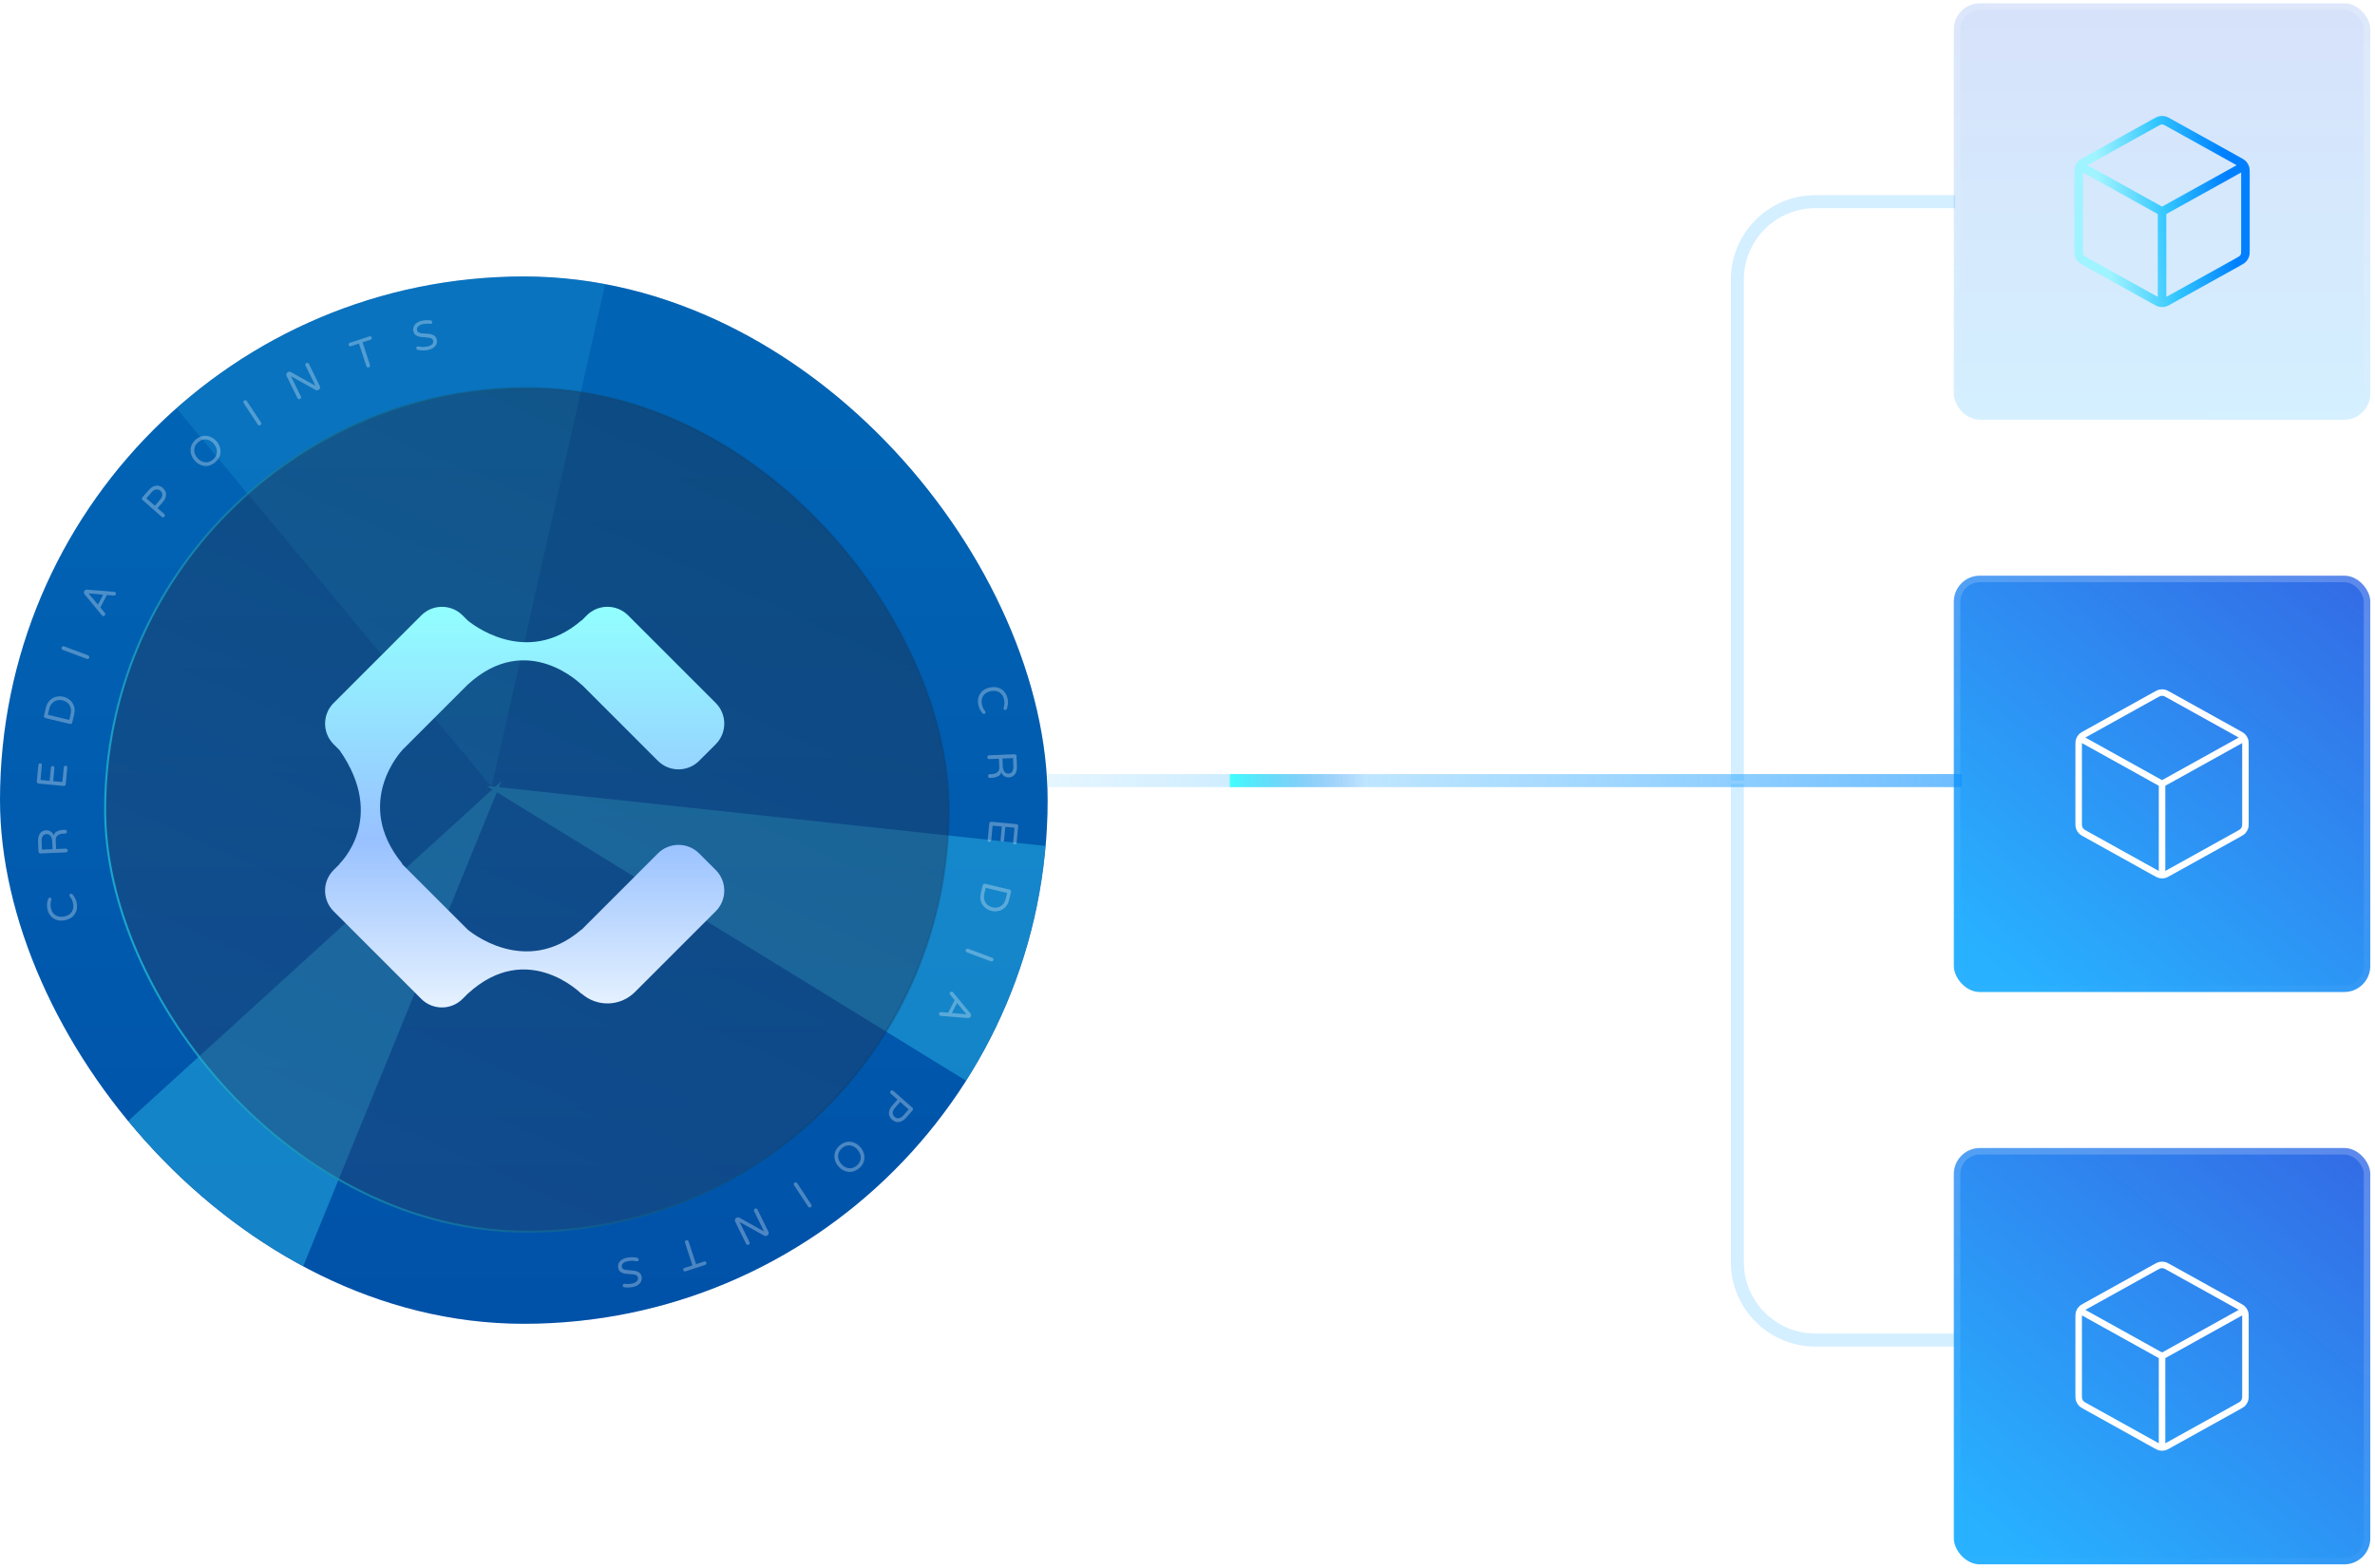 <svg width="365" height="241" viewBox="0 0 365 241" fill="none" xmlns="http://www.w3.org/2000/svg">
<g opacity="0.2">
<rect x="300.275" y="0.517" width="64" height="64" rx="4" fill="url(#paint0_linear_1_6097)"/>
<rect x="300.775" y="1.017" width="63" height="63" rx="3.5" stroke="url(#paint1_linear_1_6097)" stroke-opacity="0.5"/>
</g>
<path d="M344.378 25.792L332.274 32.517M332.274 32.517L320.17 25.792M332.274 32.517L332.274 46.045M345.09 38.296V26.737C345.09 26.249 345.09 26.005 345.019 25.788C344.955 25.595 344.851 25.419 344.714 25.27C344.558 25.101 344.345 24.983 343.919 24.746L333.381 18.891C332.977 18.667 332.775 18.555 332.561 18.511C332.372 18.472 332.177 18.472 331.988 18.511C331.774 18.555 331.572 18.667 331.168 18.891L320.63 24.746C320.204 24.983 319.991 25.101 319.835 25.27C319.698 25.419 319.594 25.595 319.53 25.788C319.458 26.005 319.458 26.249 319.458 26.737V38.296C319.458 38.784 319.458 39.028 319.53 39.245C319.594 39.438 319.698 39.615 319.835 39.764C319.991 39.932 320.204 40.051 320.63 40.288L331.168 46.142C331.572 46.366 331.774 46.478 331.988 46.523C332.177 46.561 332.372 46.561 332.561 46.523C332.775 46.478 332.977 46.366 333.381 46.142L343.919 40.288C344.345 40.051 344.558 39.932 344.714 39.764C344.851 39.615 344.955 39.438 345.019 39.245C345.09 39.028 345.09 38.784 345.09 38.296Z" stroke="url(#paint2_linear_1_6097)" stroke-width="1.314" stroke-linecap="round" stroke-linejoin="round"/>
<rect x="300.275" y="88.501" width="64" height="64" rx="4" fill="url(#paint3_linear_1_6097)"/>
<rect x="300.775" y="89.001" width="63" height="63" rx="3.5" stroke="url(#paint4_linear_1_6097)" stroke-opacity="0.5"/>
<path d="M344.378 113.777L332.274 120.501M332.274 120.501L320.17 113.777M332.274 120.501L332.274 134.029M345.09 126.28V114.722C345.09 114.234 345.09 113.99 345.019 113.772C344.955 113.58 344.851 113.403 344.714 113.254C344.558 113.085 344.345 112.967 343.919 112.73L333.381 106.876C332.977 106.651 332.775 106.539 332.561 106.495C332.372 106.456 332.177 106.456 331.988 106.495C331.774 106.539 331.572 106.651 331.168 106.876L320.63 112.73C320.204 112.967 319.991 113.085 319.835 113.254C319.698 113.403 319.594 113.58 319.53 113.772C319.458 113.99 319.458 114.234 319.458 114.722V126.28C319.458 126.768 319.458 127.012 319.53 127.23C319.594 127.422 319.698 127.599 319.835 127.748C319.991 127.917 320.204 128.035 320.63 128.272L331.168 134.126C331.572 134.351 331.774 134.463 331.988 134.507C332.177 134.546 332.372 134.546 332.561 134.507C332.775 134.463 332.977 134.351 333.381 134.126L343.919 128.272C344.345 128.035 344.558 127.917 344.714 127.748C344.851 127.599 344.955 127.422 345.019 127.23C345.09 127.012 345.09 126.768 345.09 126.28Z" stroke="white" stroke-linecap="round" stroke-linejoin="round"/>
<rect x="300.275" y="176.485" width="64" height="64" rx="4" fill="url(#paint5_linear_1_6097)"/>
<rect x="300.775" y="176.985" width="63" height="63" rx="3.5" stroke="url(#paint6_linear_1_6097)" stroke-opacity="0.5"/>
<path d="M344.378 201.761L332.274 208.485M332.274 208.485L320.17 201.761M332.274 208.485L332.274 222.013M345.09 214.265V202.706C345.09 202.218 345.09 201.974 345.019 201.756C344.955 201.564 344.851 201.387 344.714 201.238C344.558 201.07 344.345 200.951 343.919 200.714L333.381 194.86C332.977 194.636 332.775 194.523 332.561 194.48C332.372 194.441 332.177 194.441 331.988 194.48C331.774 194.523 331.572 194.636 331.168 194.86L320.63 200.714C320.204 200.951 319.991 201.07 319.835 201.238C319.698 201.387 319.594 201.564 319.53 201.756C319.458 201.974 319.458 202.218 319.458 202.706V214.265C319.458 214.753 319.458 214.997 319.53 215.214C319.594 215.407 319.698 215.583 319.835 215.732C319.991 215.901 320.204 216.019 320.63 216.256L331.168 222.111C331.572 222.335 331.774 222.447 331.988 222.491C332.177 222.53 332.372 222.53 332.561 222.491C332.775 222.447 332.977 222.335 333.381 222.111L343.919 216.256C344.345 216.019 344.558 215.901 344.714 215.732C344.851 215.583 344.955 215.407 345.019 215.214C345.09 214.997 345.09 214.753 345.09 214.265Z" stroke="white" stroke-linecap="round" stroke-linejoin="round"/>
<path d="M161 120H301.5" stroke="url(#paint7_linear_1_6097)" stroke-opacity="0.6" stroke-width="2"/>
<rect x="210" y="121" width="21" height="2" transform="rotate(-180 210 121)" fill="url(#paint8_linear_1_6097)"/>
<path d="M300.5 31H279C272.373 31 267 36.373 267 43V120" stroke="#28B2FF" stroke-opacity="0.2" stroke-width="2"/>
<path d="M301 206H279C272.373 206 267 200.627 267 194V120.5" stroke="#28B2FF" stroke-opacity="0.2" stroke-width="2"/>
<g clip-path="url(#clip0_1_6097)">
<rect y="42.5" width="161" height="161" rx="80.5" fill="url(#paint9_linear_1_6097)"/>
<ellipse opacity="0.2" cx="81" cy="124" rx="80" ry="81.5" fill="url(#paint10_linear_1_6097)"/>
<g opacity="0.45">
<g filter="url(#filter0_f_1_6097)">
<path d="M75.554 120.964L-92.5 -81L132.642 -131.759L75.554 120.964Z" fill="#2DBDEE" fill-opacity="0.4"/>
</g>
<g filter="url(#filter1_f_1_6097)">
<path d="M74.758 120.81L332.366 148.487L295.456 256.531L74.758 120.81Z" fill="#2DBDEE"/>
</g>
<g filter="url(#filter2_f_1_6097)">
<path d="M77.058 120.089L-20.918 359.94L-114.504 294.537L77.058 120.089Z" fill="#2DBDEE"/>
</g>
</g>
<rect x="16.157" y="59.657" width="129.687" height="129.687" rx="64.843" fill="url(#paint11_linear_1_6097)" fill-opacity="0.4"/>
<rect x="16.157" y="59.657" width="129.687" height="129.687" rx="64.843" stroke="url(#paint12_linear_1_6097)" stroke-width="0.313"/>
<path d="M90.183 94.595C91.932 92.846 94.775 92.846 96.523 94.595L109.999 108.07C111.747 109.819 111.747 112.662 109.999 114.41L107.447 116.961C105.699 118.71 102.857 118.71 101.108 116.961L89.37 105.223V105.268C89.37 105.268 81.062 96.856 71.926 105.208L71.925 105.202L61.827 115.3H61.839C61.839 115.3 54.114 123.361 61.839 132.789H61.756L71.858 142.892V142.891C71.889 142.917 80.63 150.445 89.37 142.891V142.933L101.108 131.194C102.857 129.446 105.699 129.446 107.447 131.194L109.999 133.745C111.747 135.494 111.747 138.337 109.999 140.085L97.58 152.504C95.324 154.76 91.717 154.836 89.37 152.733V152.789C89.37 152.789 81.062 144.377 71.926 152.73L71.925 152.721L71.086 153.562C69.337 155.31 66.495 155.31 64.746 153.562L51.27 140.085C49.522 138.337 49.522 135.495 51.27 133.746L52.227 132.789H52.172C52.193 132.769 59.52 125.856 52.202 115.345L52.204 115.344L51.273 114.413C49.525 112.665 49.525 109.822 51.273 108.073L64.749 94.598C66.497 92.849 69.34 92.849 71.089 94.598L71.862 95.371C72.062 95.542 80.716 102.848 89.37 95.368V95.408L90.183 94.595Z" fill="url(#paint13_linear_1_6097)"/>
<g opacity="0.3">
<path d="M150.342 108.29C150.266 107.87 150.287 107.476 150.406 107.107C150.53 106.742 150.744 106.431 151.049 106.176C151.359 105.924 151.742 105.756 152.2 105.672C152.657 105.588 153.073 105.609 153.447 105.736C153.827 105.866 154.137 106.08 154.378 106.378C154.624 106.68 154.785 107.041 154.862 107.461C154.914 107.746 154.927 108.006 154.9 108.241C154.875 108.48 154.819 108.722 154.734 108.968C154.701 109.069 154.629 109.13 154.52 109.15C154.457 109.162 154.396 109.149 154.337 109.112C154.283 109.074 154.249 109.018 154.235 108.942C154.227 108.9 154.229 108.861 154.239 108.824C154.302 108.622 154.343 108.428 154.361 108.243C154.379 108.057 154.367 107.849 154.325 107.618C154.259 107.257 154.127 106.962 153.929 106.734C153.736 106.509 153.498 106.356 153.214 106.273C152.935 106.194 152.632 106.185 152.304 106.245C151.977 106.305 151.695 106.422 151.457 106.595C151.225 106.772 151.057 107.001 150.951 107.28C150.851 107.563 150.834 107.885 150.9 108.246C150.942 108.477 151.005 108.676 151.087 108.843C151.17 109.01 151.276 109.177 151.407 109.344C151.43 109.375 151.445 109.411 151.453 109.453C151.466 109.528 151.454 109.593 151.417 109.648C151.379 109.703 151.326 109.736 151.259 109.748C151.15 109.768 151.062 109.737 150.995 109.654C150.828 109.454 150.691 109.248 150.582 109.033C150.474 108.823 150.394 108.575 150.342 108.29Z" fill="white"/>
<path d="M151.728 116.411C151.725 116.33 151.75 116.261 151.803 116.203C151.856 116.146 151.923 116.115 152.004 116.112L155.917 115.946C155.998 115.943 156.068 115.968 156.125 116.021C156.187 116.074 156.22 116.141 156.224 116.222L156.286 117.712C156.31 118.291 156.209 118.731 155.983 119.031C155.756 119.331 155.449 119.489 155.061 119.506C154.805 119.516 154.568 119.454 154.349 119.318C154.134 119.186 153.974 118.986 153.869 118.717C153.801 119.027 153.617 119.244 153.319 119.368C153.026 119.495 152.734 119.565 152.444 119.578L152.15 119.59C152.069 119.594 152 119.569 151.942 119.516C151.884 119.463 151.854 119.395 151.85 119.314C151.847 119.225 151.869 119.151 151.918 119.094C151.971 119.04 152.04 119.012 152.126 119.008L152.318 119C152.531 118.991 152.726 118.964 152.903 118.918C153.085 118.872 153.243 118.773 153.378 118.622C153.517 118.471 153.58 118.249 153.568 117.954L153.512 116.631L152.028 116.693C151.947 116.697 151.878 116.67 151.82 116.613C151.762 116.559 151.732 116.492 151.728 116.411ZM154.11 117.765C154.126 118.132 154.211 118.418 154.364 118.625C154.518 118.837 154.728 118.937 154.992 118.926C155.248 118.915 155.44 118.813 155.568 118.62C155.697 118.43 155.752 118.112 155.733 117.665L155.686 116.539L154.062 116.608L154.11 117.765Z" fill="white"/>
<path d="M152.035 126.582C152.043 126.501 152.077 126.436 152.137 126.386C152.198 126.336 152.268 126.315 152.349 126.323L156.216 126.691C156.297 126.699 156.362 126.733 156.412 126.793C156.466 126.854 156.49 126.925 156.482 127.006L156.239 129.561C156.232 129.637 156.199 129.698 156.139 129.744C156.082 129.794 156.016 129.816 155.94 129.809C155.863 129.801 155.802 129.768 155.756 129.708C155.71 129.652 155.691 129.586 155.698 129.509L155.913 127.247L154.505 127.113L154.312 129.146C154.304 129.222 154.271 129.283 154.211 129.329C154.155 129.379 154.088 129.401 154.012 129.393C153.935 129.386 153.874 129.352 153.828 129.292C153.782 129.237 153.763 129.17 153.77 129.094L153.963 127.061L152.549 126.927L152.334 129.188C152.327 129.265 152.293 129.326 152.233 129.372C152.177 129.422 152.11 129.444 152.034 129.436C151.958 129.429 151.896 129.395 151.851 129.335C151.805 129.279 151.785 129.213 151.792 129.137L152.035 126.582Z" fill="white"/>
<path d="M151.033 136.069C151.051 135.99 151.094 135.93 151.161 135.889C151.228 135.848 151.3 135.837 151.379 135.856L155.158 136.756C155.237 136.775 155.297 136.817 155.338 136.884C155.384 136.952 155.397 137.025 155.378 137.104L155.081 138.356C154.969 138.829 154.768 139.205 154.479 139.482C154.192 139.765 153.863 139.95 153.492 140.037C153.12 140.124 152.752 140.124 152.387 140.037C152.022 139.95 151.693 139.783 151.4 139.538C151.107 139.293 150.895 138.979 150.762 138.597C150.632 138.219 150.623 137.794 150.736 137.321L151.033 136.069ZM151.281 137.378C151.2 137.719 151.198 138.034 151.274 138.324C151.354 138.615 151.5 138.86 151.711 139.06C151.927 139.26 152.196 139.399 152.52 139.476C152.844 139.553 153.145 139.55 153.423 139.468C153.706 139.386 153.946 139.232 154.144 139.008C154.346 138.784 154.488 138.502 154.568 138.161L154.781 137.265L151.494 136.482L151.281 137.378Z" fill="white"/>
<path d="M148.424 146.025C148.452 145.949 148.502 145.895 148.573 145.862C148.645 145.83 148.718 145.828 148.794 145.856L152.492 147.24C152.568 147.268 152.623 147.318 152.655 147.39C152.692 147.462 152.696 147.537 152.668 147.613C152.639 147.689 152.588 147.742 152.512 147.773C152.439 147.81 152.365 147.814 152.289 147.786L148.591 146.402C148.515 146.373 148.461 146.321 148.43 146.246C148.398 146.175 148.396 146.101 148.424 146.025Z" fill="white"/>
<path d="M145.989 152.593C146.029 152.518 146.086 152.468 146.161 152.444C146.234 152.425 146.306 152.434 146.378 152.471C146.408 152.487 146.441 152.516 146.476 152.559L149.138 155.791C149.19 155.857 149.223 155.927 149.237 156.002C149.253 156.082 149.24 156.162 149.199 156.242L149.169 156.298C149.128 156.378 149.071 156.432 148.998 156.462C148.927 156.497 148.849 156.512 148.765 156.506L144.597 156.169C144.542 156.165 144.499 156.154 144.469 156.139C144.397 156.101 144.349 156.045 144.326 155.97C144.3 155.899 144.307 155.825 144.347 155.75C144.374 155.697 144.413 155.654 144.463 155.623C144.515 155.597 144.572 155.586 144.633 155.589L145.709 155.682L146.714 153.752L146.021 152.92C145.984 152.872 145.962 152.817 145.955 152.756C145.951 152.7 145.962 152.646 145.989 152.593ZM147.081 154.196L146.284 155.729L148.526 155.926L147.081 154.196Z" fill="white"/>
<path d="M136.875 167.717C136.928 167.656 136.994 167.623 137.072 167.617C137.15 167.612 137.22 167.637 137.281 167.69L140.223 170.276C140.283 170.329 140.316 170.395 140.322 170.474C140.33 170.555 140.307 170.626 140.254 170.687L139.293 171.785C139.026 172.09 138.757 172.294 138.486 172.396C138.215 172.499 137.962 172.521 137.729 172.464C137.496 172.406 137.286 172.296 137.1 172.133C136.914 171.969 136.778 171.775 136.691 171.551C136.603 171.327 136.593 171.073 136.659 170.791C136.725 170.508 136.892 170.214 137.159 169.909L137.926 169.032L136.897 168.128C136.836 168.075 136.804 168.007 136.802 167.926C136.797 167.847 136.821 167.778 136.875 167.717ZM137.61 170.229C137.323 170.556 137.185 170.841 137.195 171.082C137.202 171.327 137.298 171.531 137.484 171.694C137.67 171.858 137.884 171.927 138.127 171.902C138.367 171.88 138.631 171.706 138.917 171.378L139.647 170.545L138.339 169.396L137.61 170.229Z" fill="white"/>
<path d="M129.05 176.091C129.39 175.799 129.752 175.618 130.135 175.547C130.518 175.477 130.892 175.513 131.256 175.656C131.619 175.799 131.95 176.038 132.248 176.373C132.532 176.719 132.718 177.083 132.803 177.465C132.888 177.848 132.867 178.223 132.739 178.592C132.611 178.961 132.377 179.291 132.037 179.583C131.697 179.875 131.337 180.054 130.957 180.122C130.574 180.193 130.199 180.155 129.832 180.008C129.465 179.868 129.134 179.632 128.839 179.3C128.557 178.957 128.374 178.592 128.289 178.204C128.204 177.822 128.225 177.446 128.353 177.077C128.478 176.711 128.71 176.383 129.05 176.091ZM129.404 176.504C129.145 176.726 128.97 176.978 128.879 177.259C128.787 177.539 128.778 177.823 128.849 178.111C128.921 178.398 129.065 178.668 129.281 178.921C129.497 179.174 129.742 179.358 130.014 179.472C130.286 179.587 130.568 179.621 130.859 179.574C131.15 179.527 131.424 179.392 131.683 179.169C131.946 178.944 132.122 178.691 132.213 178.411C132.301 178.133 132.309 177.85 132.238 177.563C132.166 177.276 132.022 177.006 131.806 176.753C131.59 176.5 131.345 176.316 131.073 176.201C130.801 176.086 130.521 176.051 130.233 176.095C129.942 176.143 129.666 176.279 129.404 176.504Z" fill="white"/>
<path d="M122.115 181.797C122.182 181.752 122.255 181.737 122.331 181.753C122.408 181.769 122.469 181.811 122.513 181.878L124.685 185.176C124.73 185.244 124.744 185.316 124.728 185.393C124.715 185.474 124.675 185.536 124.607 185.581C124.539 185.626 124.466 185.638 124.387 185.619C124.306 185.606 124.244 185.565 124.199 185.497L122.028 182.2C121.983 182.132 121.97 182.058 121.99 181.979C122.006 181.902 122.047 181.841 122.115 181.797Z" fill="white"/>
<path d="M116.028 185.807C116.101 185.771 116.174 185.766 116.249 185.791C116.323 185.816 116.378 185.865 116.414 185.938L118.1 189.367C118.151 189.47 118.158 189.576 118.121 189.685C118.086 189.797 118.017 189.879 117.914 189.93L117.839 189.967C117.717 190.027 117.583 190.022 117.439 189.95L113.659 187.849L115.184 190.95C115.22 191.022 115.226 191.096 115.2 191.17C115.177 191.248 115.129 191.305 115.056 191.341C114.984 191.377 114.909 191.381 114.833 191.352C114.755 191.328 114.698 191.28 114.662 191.208L112.976 187.779C112.925 187.676 112.92 187.569 112.96 187.458C112.997 187.35 113.067 187.27 113.171 187.219L113.24 187.185C113.301 187.155 113.365 187.14 113.431 187.14C113.5 187.144 113.563 187.161 113.62 187.19L117.42 189.303L115.891 186.196C115.856 186.123 115.852 186.049 115.881 185.973C115.907 185.898 115.956 185.843 116.028 185.807Z" fill="white"/>
<path d="M105.465 190.669C105.542 190.644 105.615 190.649 105.685 190.684C105.755 190.72 105.803 190.776 105.828 190.853L106.971 194.338L108.211 193.929C108.284 193.905 108.353 193.91 108.417 193.942C108.482 193.975 108.526 194.028 108.55 194.101C108.574 194.174 108.57 194.242 108.537 194.307C108.506 194.376 108.453 194.422 108.38 194.446L105.353 195.443C105.28 195.467 105.211 195.461 105.145 195.424C105.076 195.393 105.03 195.34 105.006 195.267C104.982 195.194 104.988 195.125 105.025 195.059C105.058 194.994 105.111 194.95 105.184 194.926L106.418 194.52L105.275 191.035C105.25 190.958 105.257 190.884 105.296 190.812C105.332 190.742 105.388 190.695 105.465 190.669Z" fill="white"/>
<path d="M96.38 193.338C96.913 193.239 97.431 193.246 97.934 193.36C97.988 193.372 98.036 193.397 98.079 193.437C98.121 193.481 98.148 193.53 98.158 193.585C98.171 193.656 98.16 193.721 98.123 193.78C98.083 193.844 98.025 193.883 97.95 193.897C97.908 193.905 97.866 193.904 97.825 193.895C97.407 193.795 96.978 193.786 96.538 193.869C95.804 194.006 95.482 194.316 95.572 194.798C95.596 194.924 95.663 195.02 95.775 195.086C95.883 195.153 96.011 195.196 96.158 195.216C96.305 195.241 96.514 195.262 96.782 195.282C97.138 195.306 97.428 195.339 97.653 195.379C97.878 195.424 98.082 195.514 98.263 195.649C98.445 195.784 98.561 195.988 98.612 196.261C98.656 196.5 98.634 196.728 98.544 196.944C98.455 197.165 98.299 197.355 98.077 197.513C97.852 197.677 97.567 197.791 97.223 197.856C96.762 197.942 96.331 197.951 95.932 197.882C95.807 197.862 95.733 197.79 95.709 197.664C95.697 197.597 95.709 197.532 95.744 197.468C95.78 197.405 95.836 197.367 95.912 197.352C95.937 197.348 95.972 197.35 96.017 197.359C96.365 197.411 96.713 197.404 97.061 197.339C97.393 197.277 97.651 197.163 97.838 196.998C98.02 196.834 98.09 196.639 98.047 196.412C98.019 196.261 97.948 196.146 97.834 196.068C97.716 195.995 97.578 195.944 97.421 195.917C97.261 195.895 97.047 195.879 96.781 195.868C96.434 195.85 96.153 195.82 95.937 195.778C95.717 195.737 95.52 195.646 95.346 195.505C95.168 195.365 95.052 195.152 94.999 194.867C94.955 194.632 94.983 194.407 95.082 194.194C95.181 193.984 95.343 193.804 95.567 193.653C95.79 193.503 96.062 193.398 96.38 193.338Z" fill="white"/>
</g>
<g opacity="0.3">
<path d="M11.793 138.856C11.87 139.276 11.849 139.67 11.73 140.039C11.606 140.404 11.391 140.715 11.087 140.97C10.777 141.222 10.394 141.39 9.936 141.474C9.479 141.558 9.063 141.537 8.688 141.41C8.309 141.28 7.999 141.066 7.758 140.768C7.512 140.466 7.35 140.105 7.274 139.685C7.222 139.4 7.209 139.14 7.235 138.905C7.261 138.666 7.316 138.424 7.402 138.178C7.435 138.077 7.507 138.016 7.616 137.996C7.679 137.984 7.739 137.997 7.798 138.034C7.853 138.072 7.887 138.128 7.901 138.204C7.909 138.246 7.907 138.285 7.896 138.322C7.834 138.524 7.793 138.718 7.775 138.903C7.757 139.089 7.769 139.297 7.811 139.528C7.877 139.889 8.009 140.184 8.207 140.412C8.4 140.637 8.638 140.79 8.922 140.873C9.201 140.952 9.504 140.961 9.832 140.901C10.159 140.841 10.441 140.724 10.678 140.551C10.911 140.374 11.079 140.145 11.184 139.866C11.284 139.583 11.301 139.261 11.236 138.9C11.193 138.669 11.131 138.47 11.048 138.303C10.966 138.136 10.859 137.969 10.729 137.802C10.706 137.771 10.691 137.735 10.683 137.693C10.669 137.618 10.681 137.553 10.719 137.498C10.757 137.443 10.809 137.41 10.876 137.398C10.986 137.378 11.074 137.409 11.141 137.492C11.307 137.691 11.445 137.898 11.554 138.113C11.661 138.323 11.741 138.571 11.793 138.856Z" fill="white"/>
<path d="M10.407 130.735C10.411 130.816 10.386 130.885 10.333 130.943C10.28 131 10.213 131.031 10.132 131.034L6.218 131.2C6.137 131.203 6.068 131.178 6.01 131.125C5.948 131.072 5.916 131.005 5.912 130.924L5.85 129.434C5.825 128.855 5.926 128.415 6.153 128.115C6.379 127.815 6.687 127.657 7.075 127.64C7.33 127.63 7.568 127.692 7.787 127.828C8.002 127.96 8.162 128.16 8.267 128.429C8.335 128.119 8.518 127.902 8.816 127.778C9.11 127.651 9.402 127.581 9.691 127.568L9.986 127.556C10.067 127.552 10.136 127.577 10.194 127.63C10.251 127.683 10.282 127.751 10.285 127.832C10.289 127.921 10.267 127.995 10.218 128.052C10.165 128.106 10.095 128.134 10.01 128.138L9.818 128.146C9.605 128.155 9.41 128.182 9.232 128.228C9.051 128.274 8.893 128.373 8.758 128.524C8.619 128.675 8.556 128.897 8.568 129.192L8.624 130.515L10.107 130.453C10.188 130.449 10.258 130.476 10.316 130.533C10.373 130.587 10.404 130.654 10.407 130.735ZM8.025 129.381C8.01 129.014 7.925 128.728 7.771 128.521C7.617 128.309 7.408 128.209 7.144 128.22C6.888 128.231 6.696 128.333 6.567 128.526C6.439 128.716 6.384 129.034 6.402 129.481L6.45 130.607L8.074 130.538L8.025 129.381Z" fill="white"/>
<path d="M10.101 120.564C10.093 120.645 10.059 120.71 9.999 120.76C9.938 120.81 9.868 120.831 9.787 120.823L5.92 120.455C5.839 120.447 5.774 120.413 5.724 120.353C5.669 120.292 5.646 120.221 5.654 120.14L5.896 117.585C5.904 117.509 5.937 117.448 5.997 117.402C6.053 117.352 6.12 117.33 6.196 117.337C6.273 117.345 6.334 117.378 6.379 117.438C6.426 117.494 6.445 117.56 6.438 117.637L6.223 119.899L7.631 120.033L7.824 118C7.831 117.924 7.865 117.863 7.925 117.817C7.981 117.767 8.048 117.745 8.124 117.753C8.2 117.76 8.262 117.794 8.307 117.854C8.353 117.909 8.373 117.976 8.366 118.052L8.173 120.085L9.587 120.219L9.802 117.957C9.809 117.881 9.843 117.82 9.903 117.774C9.959 117.724 10.025 117.702 10.102 117.71C10.178 117.717 10.239 117.751 10.285 117.811C10.331 117.867 10.351 117.933 10.343 118.009L10.101 120.564Z" fill="white"/>
<path d="M11.103 111.077C11.084 111.156 11.042 111.216 10.975 111.257C10.908 111.298 10.835 111.309 10.757 111.29L6.977 110.39C6.899 110.371 6.839 110.329 6.797 110.262C6.752 110.194 6.739 110.121 6.758 110.042L7.054 108.79C7.167 108.317 7.368 107.941 7.657 107.664C7.943 107.381 8.272 107.196 8.644 107.109C9.015 107.022 9.384 107.022 9.749 107.109C10.114 107.196 10.443 107.363 10.736 107.608C11.028 107.853 11.241 108.167 11.374 108.549C11.504 108.927 11.512 109.352 11.4 109.825L11.103 111.077ZM10.855 109.768C10.935 109.427 10.938 109.112 10.862 108.822C10.782 108.531 10.636 108.286 10.425 108.086C10.209 107.886 9.94 107.747 9.616 107.67C9.292 107.593 8.991 107.596 8.713 107.678C8.43 107.76 8.19 107.914 7.992 108.138C7.79 108.362 7.648 108.644 7.567 108.985L7.355 109.881L10.642 110.664L10.855 109.768Z" fill="white"/>
<path d="M13.712 101.121C13.684 101.197 13.634 101.251 13.562 101.284C13.491 101.316 13.418 101.318 13.342 101.29L9.643 99.906C9.567 99.878 9.513 99.828 9.48 99.756C9.444 99.683 9.44 99.609 9.468 99.533C9.496 99.457 9.548 99.404 9.624 99.373C9.696 99.336 9.771 99.332 9.847 99.36L13.545 100.744C13.621 100.773 13.674 100.825 13.706 100.9C13.738 100.971 13.74 101.045 13.712 101.121Z" fill="white"/>
<path d="M16.146 94.553C16.107 94.629 16.05 94.678 15.975 94.702C15.902 94.721 15.83 94.712 15.758 94.675C15.728 94.659 15.695 94.63 15.659 94.587L12.998 91.355C12.946 91.289 12.913 91.219 12.899 91.144C12.883 91.064 12.896 90.984 12.937 90.904L12.966 90.847C13.008 90.768 13.065 90.714 13.138 90.684C13.209 90.649 13.287 90.635 13.37 90.64L17.539 90.977C17.594 90.981 17.637 90.992 17.667 91.007C17.739 91.045 17.786 91.101 17.81 91.176C17.835 91.247 17.828 91.321 17.789 91.396C17.762 91.449 17.723 91.492 17.672 91.523C17.621 91.549 17.564 91.56 17.503 91.557L16.426 91.464L15.422 93.394L16.114 94.226C16.152 94.274 16.174 94.329 16.18 94.39C16.185 94.446 16.174 94.5 16.146 94.553ZM15.054 92.95L15.852 91.417L13.61 91.22L15.054 92.95Z" fill="white"/>
<path d="M25.261 79.429C25.208 79.49 25.142 79.523 25.064 79.528C24.986 79.534 24.916 79.509 24.855 79.456L21.913 76.87C21.852 76.817 21.819 76.751 21.814 76.672C21.806 76.591 21.828 76.52 21.882 76.459L22.843 75.361C23.11 75.056 23.379 74.852 23.65 74.75C23.921 74.647 24.173 74.625 24.407 74.682C24.64 74.74 24.85 74.85 25.035 75.013C25.221 75.177 25.358 75.371 25.445 75.595C25.532 75.819 25.543 76.073 25.477 76.355C25.411 76.638 25.244 76.932 24.977 77.237L24.21 78.114L25.239 79.018C25.3 79.071 25.331 79.139 25.334 79.22C25.339 79.299 25.315 79.368 25.261 79.429ZM24.526 76.917C24.812 76.59 24.951 76.305 24.941 76.064C24.934 75.819 24.838 75.615 24.652 75.451C24.466 75.288 24.252 75.219 24.009 75.244C23.768 75.266 23.505 75.44 23.218 75.768L22.489 76.601L23.797 77.75L24.526 76.917Z" fill="white"/>
<path d="M33.086 71.055C32.746 71.347 32.384 71.528 32.001 71.599C31.618 71.669 31.244 71.633 30.88 71.49C30.516 71.347 30.186 71.108 29.888 70.773C29.603 70.427 29.418 70.063 29.333 69.681C29.247 69.298 29.269 68.923 29.397 68.554C29.525 68.185 29.759 67.855 30.099 67.563C30.439 67.271 30.799 67.092 31.179 67.024C31.562 66.954 31.937 66.991 32.303 67.138C32.67 67.278 33.002 67.514 33.296 67.846C33.578 68.189 33.762 68.554 33.847 68.942C33.932 69.324 33.911 69.7 33.783 70.069C33.658 70.435 33.425 70.763 33.086 71.055ZM32.732 70.642C32.991 70.42 33.166 70.168 33.257 69.887C33.348 69.606 33.358 69.323 33.286 69.035C33.215 68.748 33.071 68.478 32.855 68.225C32.638 67.972 32.394 67.788 32.122 67.674C31.849 67.559 31.568 67.525 31.277 67.572C30.986 67.619 30.711 67.754 30.452 67.977C30.19 68.202 30.014 68.455 29.922 68.736C29.834 69.013 29.826 69.296 29.898 69.583C29.97 69.87 30.113 70.141 30.33 70.393C30.546 70.646 30.79 70.83 31.063 70.945C31.335 71.06 31.615 71.095 31.902 71.051C32.193 71.003 32.47 70.867 32.732 70.642Z" fill="white"/>
<path d="M40.021 65.349C39.953 65.394 39.881 65.409 39.804 65.393C39.728 65.377 39.667 65.335 39.622 65.268L37.45 61.97C37.406 61.902 37.392 61.83 37.407 61.753C37.421 61.672 37.461 61.61 37.529 61.565C37.596 61.52 37.67 61.508 37.749 61.527C37.829 61.54 37.892 61.581 37.936 61.648L40.108 64.946C40.153 65.014 40.165 65.088 40.146 65.167C40.13 65.244 40.089 65.305 40.021 65.349Z" fill="white"/>
<path d="M46.108 61.339C46.035 61.375 45.961 61.38 45.887 61.355C45.813 61.33 45.758 61.281 45.722 61.208L44.035 57.779C43.985 57.676 43.978 57.57 44.014 57.461C44.05 57.349 44.119 57.267 44.222 57.216L44.297 57.179C44.419 57.119 44.552 57.124 44.697 57.196L48.477 59.297L46.951 56.196C46.916 56.124 46.91 56.05 46.935 55.976C46.959 55.898 47.007 55.84 47.08 55.805C47.152 55.769 47.227 55.765 47.303 55.794C47.381 55.818 47.438 55.866 47.473 55.938L49.16 59.367C49.211 59.47 49.216 59.577 49.175 59.688C49.138 59.796 49.068 59.876 48.965 59.927L48.896 59.961C48.835 59.991 48.771 60.006 48.704 60.006C48.636 60.002 48.573 59.985 48.516 59.956L44.716 57.843L46.244 60.95C46.28 61.023 46.283 61.097 46.254 61.173C46.229 61.248 46.18 61.303 46.108 61.339Z" fill="white"/>
<path d="M56.671 56.477C56.594 56.502 56.52 56.497 56.45 56.462C56.38 56.426 56.333 56.37 56.307 56.293L55.165 52.809L53.925 53.217C53.852 53.241 53.783 53.236 53.718 53.204C53.654 53.171 53.61 53.118 53.586 53.045C53.562 52.972 53.566 52.904 53.599 52.839C53.63 52.77 53.682 52.724 53.755 52.7L56.783 51.703C56.856 51.679 56.925 51.685 56.991 51.722C57.06 51.754 57.106 51.806 57.13 51.879C57.154 51.952 57.147 52.021 57.111 52.087C57.078 52.152 57.025 52.196 56.952 52.22L55.718 52.626L56.861 56.111C56.886 56.188 56.879 56.262 56.839 56.334C56.804 56.404 56.748 56.451 56.671 56.477Z" fill="white"/>
<path d="M65.755 53.808C65.223 53.907 64.705 53.9 64.202 53.786C64.147 53.775 64.099 53.749 64.057 53.709C64.014 53.665 63.988 53.616 63.977 53.561C63.964 53.49 63.976 53.425 64.013 53.366C64.053 53.302 64.111 53.263 64.186 53.248C64.228 53.241 64.269 53.242 64.31 53.251C64.728 53.351 65.157 53.36 65.598 53.277C66.332 53.14 66.654 52.83 66.564 52.347C66.54 52.222 66.472 52.126 66.36 52.06C66.252 51.993 66.125 51.95 65.978 51.93C65.83 51.905 65.622 51.884 65.354 51.864C64.998 51.84 64.707 51.807 64.483 51.767C64.257 51.722 64.054 51.632 63.873 51.497C63.691 51.362 63.575 51.158 63.524 50.885C63.48 50.646 63.502 50.418 63.592 50.202C63.681 49.981 63.837 49.791 64.059 49.633C64.284 49.469 64.569 49.355 64.913 49.29C65.374 49.204 65.804 49.195 66.203 49.264C66.329 49.283 66.403 49.356 66.427 49.482C66.439 49.549 66.427 49.614 66.391 49.678C66.355 49.741 66.3 49.779 66.224 49.794C66.199 49.798 66.164 49.796 66.119 49.787C65.77 49.735 65.422 49.742 65.074 49.807C64.743 49.869 64.484 49.983 64.298 50.148C64.116 50.312 64.046 50.508 64.088 50.734C64.117 50.885 64.188 51 64.302 51.078C64.42 51.151 64.558 51.202 64.714 51.229C64.875 51.251 65.088 51.267 65.355 51.278C65.701 51.296 65.983 51.326 66.199 51.368C66.419 51.409 66.616 51.5 66.79 51.641C66.968 51.781 67.084 51.994 67.137 52.279C67.181 52.514 67.153 52.739 67.054 52.952C66.954 53.162 66.793 53.342 66.569 53.492C66.345 53.643 66.074 53.748 65.755 53.808Z" fill="white"/>
</g>
</g>
<defs>
<filter id="filter0_f_1_6097" x="-112.292" y="-151.551" width="264.726" height="292.307" filterUnits="userSpaceOnUse" color-interpolation-filters="sRGB">
<feFlood flood-opacity="0" result="BackgroundImageFix"/>
<feBlend mode="normal" in="SourceGraphic" in2="BackgroundImageFix" result="shape"/>
<feGaussianBlur stdDeviation="9.896" result="effect1_foregroundBlur_1_6097"/>
</filter>
<filter id="filter1_f_1_6097" x="54.966" y="101.018" width="297.192" height="175.306" filterUnits="userSpaceOnUse" color-interpolation-filters="sRGB">
<feFlood flood-opacity="0" result="BackgroundImageFix"/>
<feBlend mode="normal" in="SourceGraphic" in2="BackgroundImageFix" result="shape"/>
<feGaussianBlur stdDeviation="9.896" result="effect1_foregroundBlur_1_6097"/>
</filter>
<filter id="filter2_f_1_6097" x="-134.296" y="100.297" width="231.146" height="279.436" filterUnits="userSpaceOnUse" color-interpolation-filters="sRGB">
<feFlood flood-opacity="0" result="BackgroundImageFix"/>
<feBlend mode="normal" in="SourceGraphic" in2="BackgroundImageFix" result="shape"/>
<feGaussianBlur stdDeviation="9.896" result="effect1_foregroundBlur_1_6097"/>
</filter>
<linearGradient id="paint0_linear_1_6097" x1="332.275" y1="0.517" x2="332.275" y2="64.517" gradientUnits="userSpaceOnUse">
<stop stop-color="#336CE6"/>
<stop offset="1" stop-color="#28B1FF"/>
</linearGradient>
<linearGradient id="paint1_linear_1_6097" x1="348.73" y1="5.754" x2="332.275" y2="64.517" gradientUnits="userSpaceOnUse">
<stop stop-color="white" stop-opacity="0.4"/>
<stop offset="1" stop-color="white" stop-opacity="0.02"/>
</linearGradient>
<linearGradient id="paint2_linear_1_6097" x1="341.299" y1="19.909" x2="316.588" y2="22.9" gradientUnits="userSpaceOnUse">
<stop stop-color="#0080FF"/>
<stop offset="0.39" stop-color="#32C6FF"/>
<stop offset="0.79" stop-color="#A0F4FF"/>
</linearGradient>
<linearGradient id="paint3_linear_1_6097" x1="361.5" y1="89" x2="310.496" y2="152.002" gradientUnits="userSpaceOnUse">
<stop stop-color="#336CE6"/>
<stop offset="1" stop-color="#28B1FF"/>
</linearGradient>
<linearGradient id="paint4_linear_1_6097" x1="348.73" y1="93.738" x2="332.275" y2="152.501" gradientUnits="userSpaceOnUse">
<stop stop-color="white" stop-opacity="0.4"/>
<stop offset="1" stop-color="white" stop-opacity="0.02"/>
</linearGradient>
<linearGradient id="paint5_linear_1_6097" x1="361.5" y1="176.984" x2="310.496" y2="239.986" gradientUnits="userSpaceOnUse">
<stop stop-color="#336CE6"/>
<stop offset="1" stop-color="#28B1FF"/>
</linearGradient>
<linearGradient id="paint6_linear_1_6097" x1="348.73" y1="181.722" x2="332.275" y2="240.485" gradientUnits="userSpaceOnUse">
<stop stop-color="white" stop-opacity="0.4"/>
<stop offset="1" stop-color="white" stop-opacity="0.02"/>
</linearGradient>
<linearGradient id="paint7_linear_1_6097" x1="161" y1="120.5" x2="301.5" y2="120.5" gradientUnits="userSpaceOnUse">
<stop stop-color="#28B2FF" stop-opacity="0.2"/>
<stop offset="1" stop-color="#0D91FF"/>
</linearGradient>
<linearGradient id="paint8_linear_1_6097" x1="210" y1="121.889" x2="231" y2="121.889" gradientUnits="userSpaceOnUse">
<stop stop-color="#3274E9" stop-opacity="0"/>
<stop offset="1" stop-color="#41FFFF"/>
</linearGradient>
<linearGradient id="paint9_linear_1_6097" x1="48.828" y1="68.132" x2="48.828" y2="229.132" gradientUnits="userSpaceOnUse">
<stop stop-color="#0163B4"/>
<stop offset="1" stop-color="#004EA5"/>
</linearGradient>
<linearGradient id="paint10_linear_1_6097" x1="49.525" y1="68.451" x2="49.525" y2="231.451" gradientUnits="userSpaceOnUse">
<stop stop-color="#0163B4"/>
<stop offset="1" stop-color="#004EA5"/>
</linearGradient>
<linearGradient id="paint11_linear_1_6097" x1="81" y1="59.5" x2="24.419" y2="185.618" gradientUnits="userSpaceOnUse">
<stop stop-color="#1E293C"/>
<stop offset="1" stop-color="#29426C"/>
</linearGradient>
<linearGradient id="paint12_linear_1_6097" x1="126" y1="52" x2="-9.477" y2="85.043" gradientUnits="userSpaceOnUse">
<stop stop-color="#0A1935" stop-opacity="0.1"/>
<stop offset="1" stop-color="#1FBFE3"/>
</linearGradient>
<linearGradient id="paint13_linear_1_6097" x1="80.635" y1="93.283" x2="80.635" y2="154.873" gradientUnits="userSpaceOnUse">
<stop stop-color="#92FFFF"/>
<stop offset="0.582" stop-color="#98C1FF"/>
<stop offset="1" stop-color="#E6F2FF"/>
</linearGradient>
<clipPath id="clip0_1_6097">
<rect y="42.5" width="161" height="161" rx="80.5" fill="white"/>
</clipPath>
</defs>
</svg>
